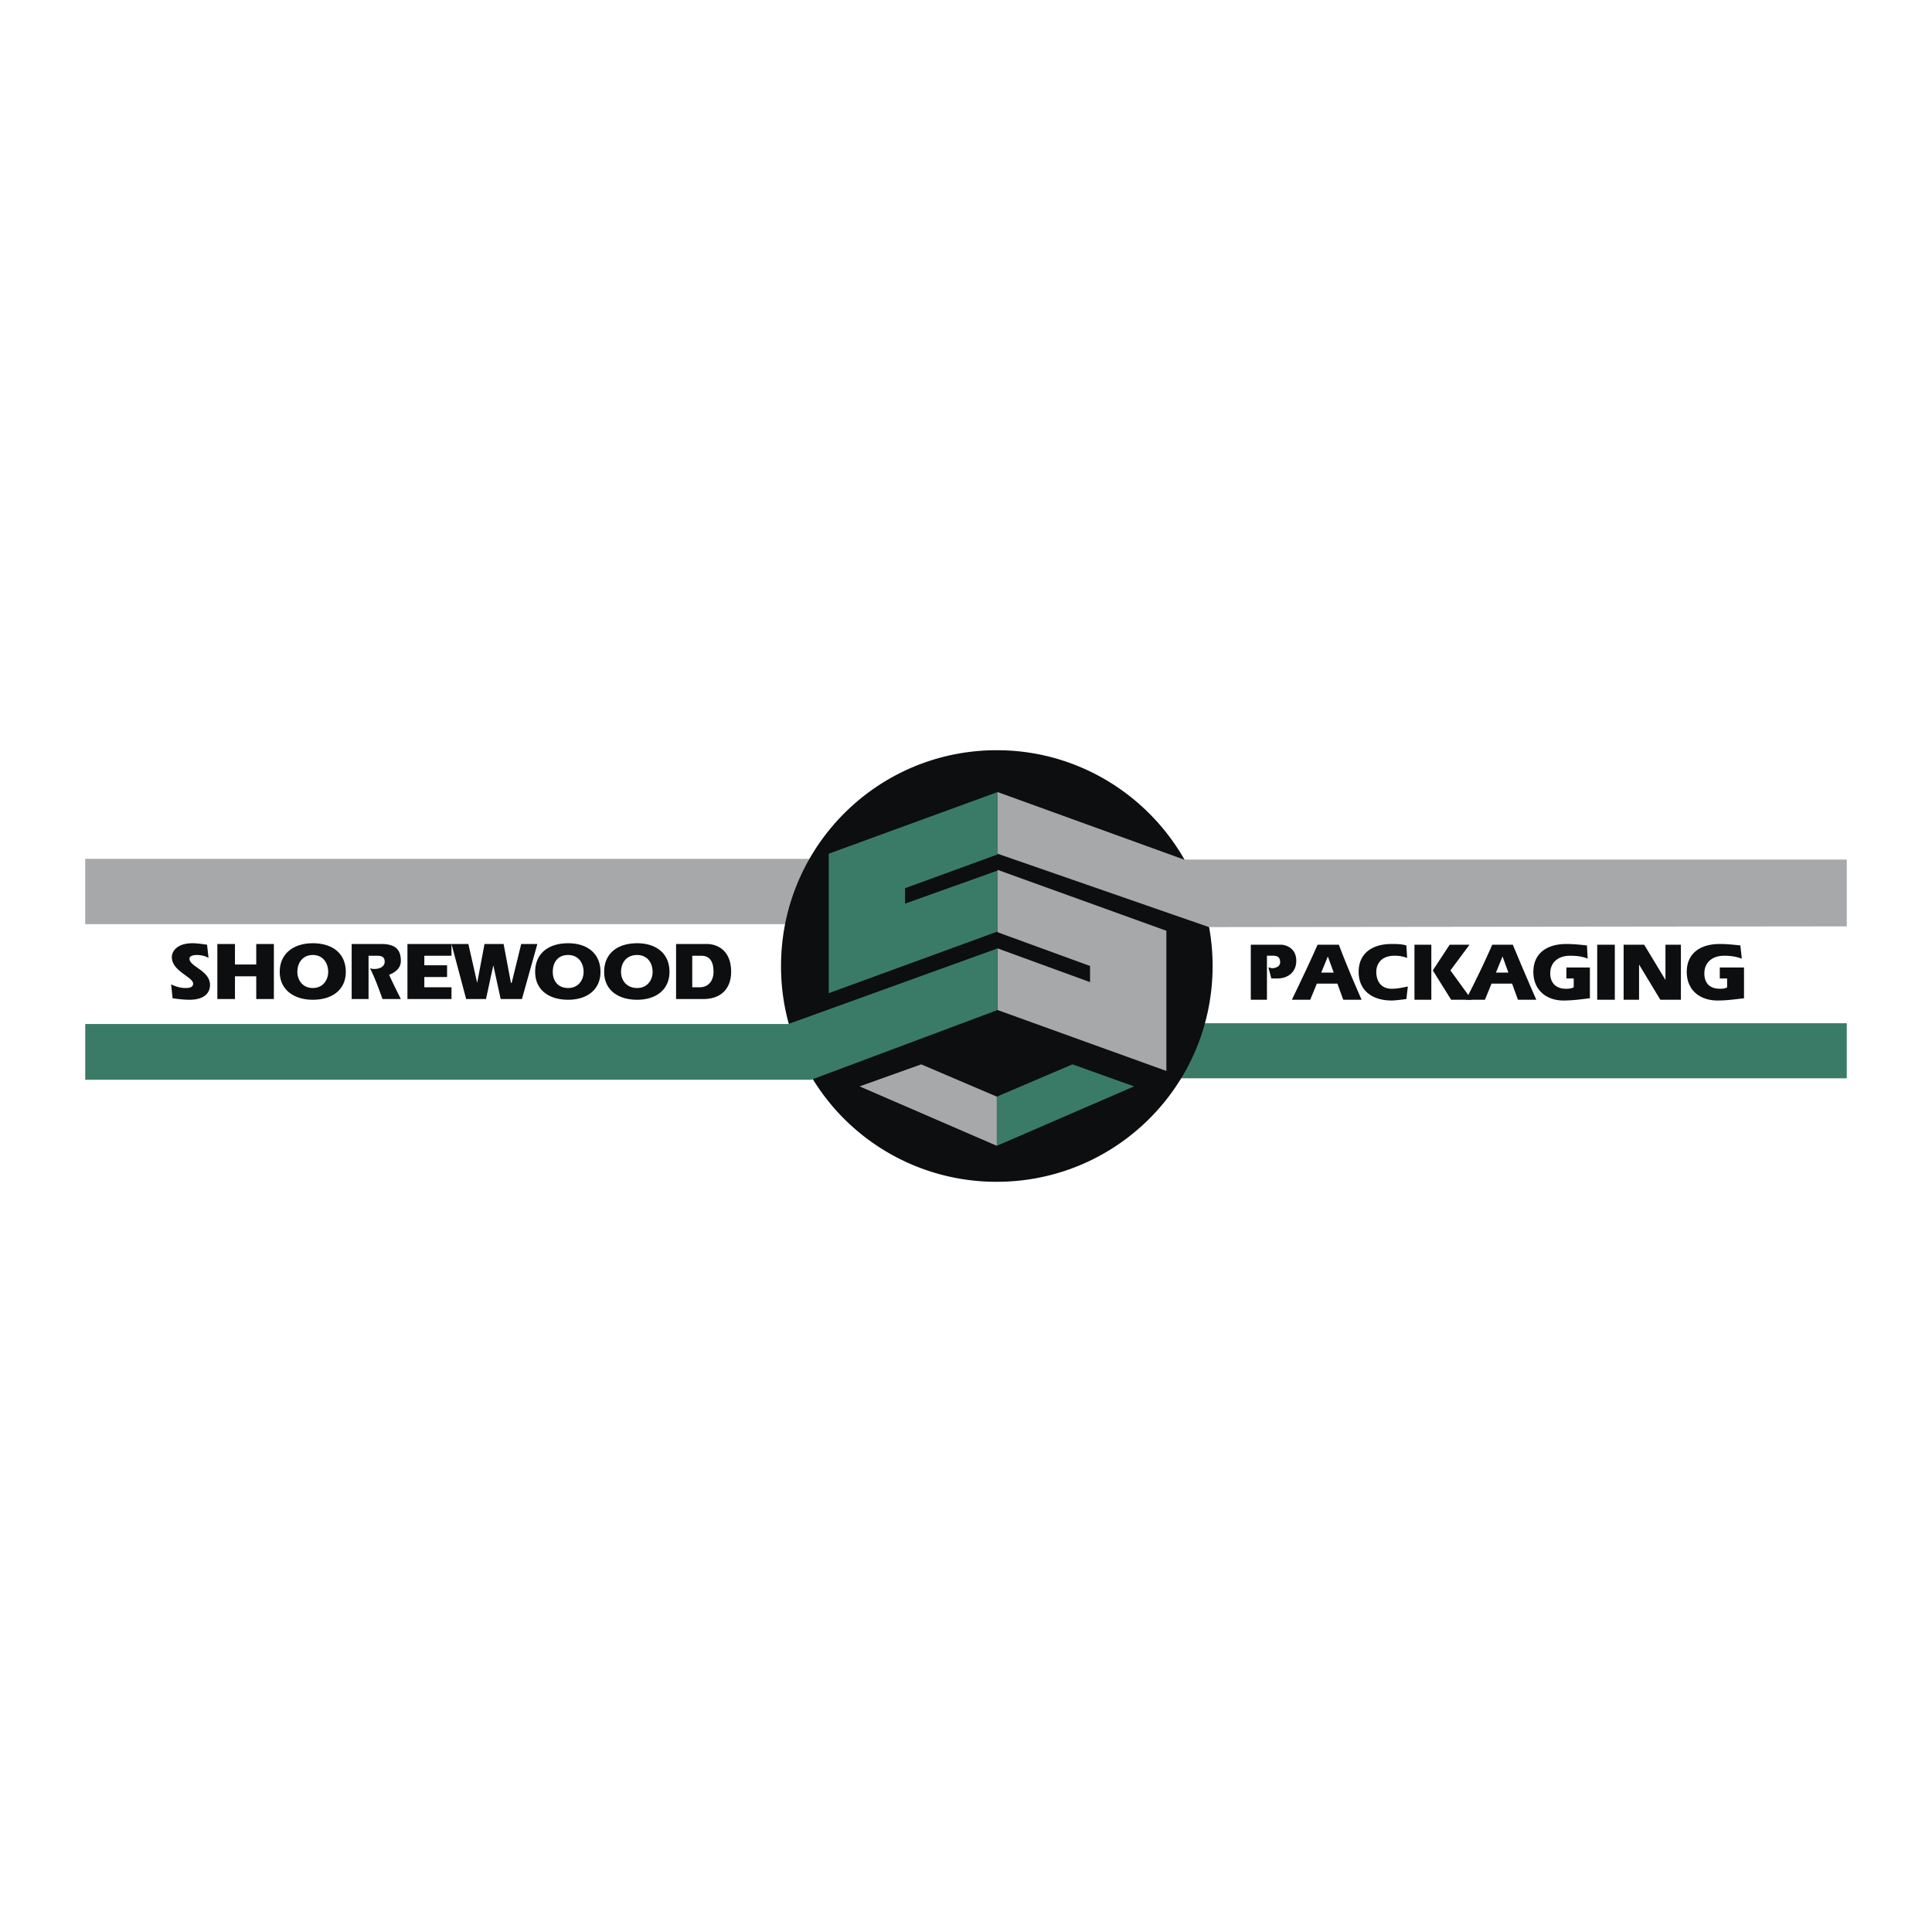 <svg xmlns="http://www.w3.org/2000/svg" width="2500" height="2500" viewBox="0 0 192.756 192.756"><g fill-rule="evenodd" clip-rule="evenodd"><path fill="#fff" d="M0 0h192.756v192.756H0V0z"/><path fill="#a6a8aa" d="M8.504 92.204h77.768v-6.517H8.504v6.517z"/><path fill="#3a7b67" d="M114.979 107.582h69.273v-5.492h-69.273v5.492z"/><path d="M99.453 117.908c11.863 0 21.529-9.594 21.529-21.53 0-11.863-9.666-21.529-21.529-21.529-11.936 0-21.529 9.666-21.529 21.529a21.472 21.472 0 0 0 21.529 21.53z" fill="#0c0e0f"/><path fill="#3a7b67" d="M82.685 85.174v13.914l16.842-6.152v-6.151.073L90.3 90.154v-1.538l9.227-3.368v-6.225l-16.842 6.151zM99.527 102.311z"/><path fill="#a6a8aa" d="M116.369 92.863v13.987l-16.842-6.079v-6.15l9.227 3.367v-1.61l-9.227-3.368v-6.225l16.842 6.078zM99.527 86.858z"/><path fill="#3a7b67" d="M99.453 114.318v-4.906l7.543-3.221 6.15 2.198-13.693 5.929z"/><path fill="#a6a8aa" d="M99.453 114.318v-4.906l-7.542-3.221-6.151 2.198 13.693 5.929z"/><path fill="#3a7b67" d="M8.504 102.164v5.565h72.423l18.6-6.958v-6.15l-20.87 7.543H8.504z"/><path fill="#a6a8aa" d="M184.252 85.76v6.664l-63.635.073-21.09-7.323v-6.151l18.6 6.737h66.125z"/><path d="M17.072 98.209c.439.219.952.365 1.391.365.293 0 .806 0 .806-.439 0-.658-2.124-1.244-2.124-2.635 0-.586.513-1.392 2.05-1.392.439 0 .952.073 1.464.146l.146 1.318c-.365-.219-.805-.292-1.17-.292-.293 0-.732.073-.732.366 0 .805 2.05 1.172 2.05 2.635 0 .732-.513 1.465-2.05 1.465-.585 0-1.098-.072-1.684-.146l-.147-1.391zM21.685 94.181h1.758v2.05h2.123v-2.05h1.758v5.493h-1.758v-2.27h-2.123v2.27h-1.758v-5.493zM31.205 95.28c1.025 0 1.538.806 1.538 1.685 0 .805-.513 1.609-1.538 1.609s-1.538-.805-1.538-1.609c0-.879.513-1.685 1.538-1.685zm0 4.466c1.978 0 3.295-1.025 3.295-2.781 0-1.832-1.318-2.857-3.295-2.857-1.904 0-3.295 1.025-3.295 2.857 0 1.756 1.391 2.781 3.295 2.781zM35.086 94.181h2.929c1.464 0 1.977.586 1.977 1.685 0 .66-.439 1.099-1.171 1.392.366.805.806 1.684 1.171 2.416h-1.831c-.366-1.025-.732-2.051-1.245-3.076.22.074.293.074.439.074.513 0 1.025-.221 1.025-.733 0-.586-.513-.586-.806-.586h-.804v4.321h-1.684v-5.493zM44.605 96.305v1.172h-2.27v1.025h2.71v1.172h-4.394v-5.493h4.394v1.172h-2.71v.952h2.27zM53.613 94.181l-1.538 5.493h-2.123l-.733-3.369-.732 3.369h-1.978l-1.464-5.493h1.684l.879 3.881.732-3.881h1.904l.732 3.881h.074l.951-3.881h1.612zM56.688 95.28c1.025 0 1.538.806 1.538 1.685 0 .805-.513 1.609-1.538 1.609-1.098 0-1.538-.805-1.538-1.609 0-.879.44-1.685 1.538-1.685zm0 4.466c1.904 0 3.222-1.025 3.222-2.781 0-1.832-1.318-2.857-3.222-2.857-1.977 0-3.295 1.025-3.295 2.857 0 1.756 1.318 2.781 3.295 2.781zM63.572 95.28c1.025 0 1.538.806 1.538 1.685 0 .805-.513 1.609-1.538 1.609-1.099 0-1.611-.805-1.611-1.609-.001-.879.512-1.685 1.611-1.685zm0 4.466c1.904 0 3.222-1.025 3.222-2.781 0-1.832-1.318-2.857-3.222-2.857-1.977 0-3.295 1.025-3.295 2.857 0 1.756 1.318 2.781 3.295 2.781zM69.064 95.353h.879c.878 0 1.245.586 1.245 1.612 0 .805-.439 1.537-1.391 1.537h-.732v-3.149h-.001zm-1.611 4.321h2.71c1.903 0 2.782-1.172 2.782-2.709 0-2.344-1.611-2.784-2.417-2.784h-3.076v5.493h.001zM124.791 94.254h3.002c.439 0 1.537.293 1.537 1.611 0 1.099-.805 1.757-1.902 1.757h-.586l-.293-1.098c.146 0 .219.072.365.072.439 0 .807-.22.807-.586 0-.585-.367-.659-.732-.659h-.586v4.393h-1.611v-5.49h-.001zM131.82 97.037l.66-1.611.586 1.611h-1.246zm-1.097 2.709l.658-1.611h2.051l.586 1.611h1.83c-.805-1.83-1.611-3.734-2.27-5.492h-2.123c-.807 1.832-1.686 3.662-2.564 5.492h1.832zM140.314 99.674c-.512.072-1.172.146-1.465.146-1.977 0-3.295-1.025-3.295-2.855 0-1.832 1.318-2.784 3.295-2.784.439 0 .953 0 1.465.146l.074 1.245a3.441 3.441 0 0 0-1.246-.22c-1.391 0-1.83.878-1.83 1.612 0 .879.439 1.684 1.537 1.684.66 0 1.172-.146 1.611-.221l-.146 1.247zM141.121 94.254h1.684v5.492h-1.684v-5.492zm3.514 0h1.979l-1.904 2.564 2.123 2.928h-2.051l-1.83-2.928 1.683-2.564z" fill="#0c0e0f"/><path d="M146.246 99.746a92.153 92.153 0 0 0 2.637-5.492h2.051a294.712 294.712 0 0 0 2.344 5.492h-1.832l-.586-1.611h-2.049l-.66 1.611h-1.905zm4.248-2.709l-.586-1.611-.658 1.611h1.244zM158.623 96.525V99.6c-.732.074-1.611.221-2.637.221-1.684 0-3.002-1.025-3.002-2.855 0-1.832 1.318-2.784 3.295-2.784.732 0 1.391.073 2.051.146l.072 1.318c-.512-.22-1.098-.293-1.758-.293-1.172 0-1.977.659-1.977 1.758 0 1.023.658 1.537 1.537 1.537.293 0 .514 0 .807-.146v-.879h-.732v-1.098h2.344zM159.355 94.254h1.756v5.492h-1.756v-5.492zM161.99 94.254h2.051l2.123 3.516v-3.516h1.539v5.492h-2.051l-2.123-3.515v3.515h-1.539v-5.492zM174 96.525V99.6c-.732.074-1.611.221-2.637.221-1.758 0-3.074-1.025-3.074-2.855 0-1.832 1.316-2.784 3.295-2.784.732 0 1.391.073 2.051.146l.146 1.318c-.586-.22-1.172-.293-1.758-.293-1.172 0-1.979.659-1.979 1.758 0 1.023.586 1.537 1.539 1.537.219 0 .512 0 .732-.146v-.879h-.732v-1.098H174z" fill="#0c0e0f"/></g></svg>